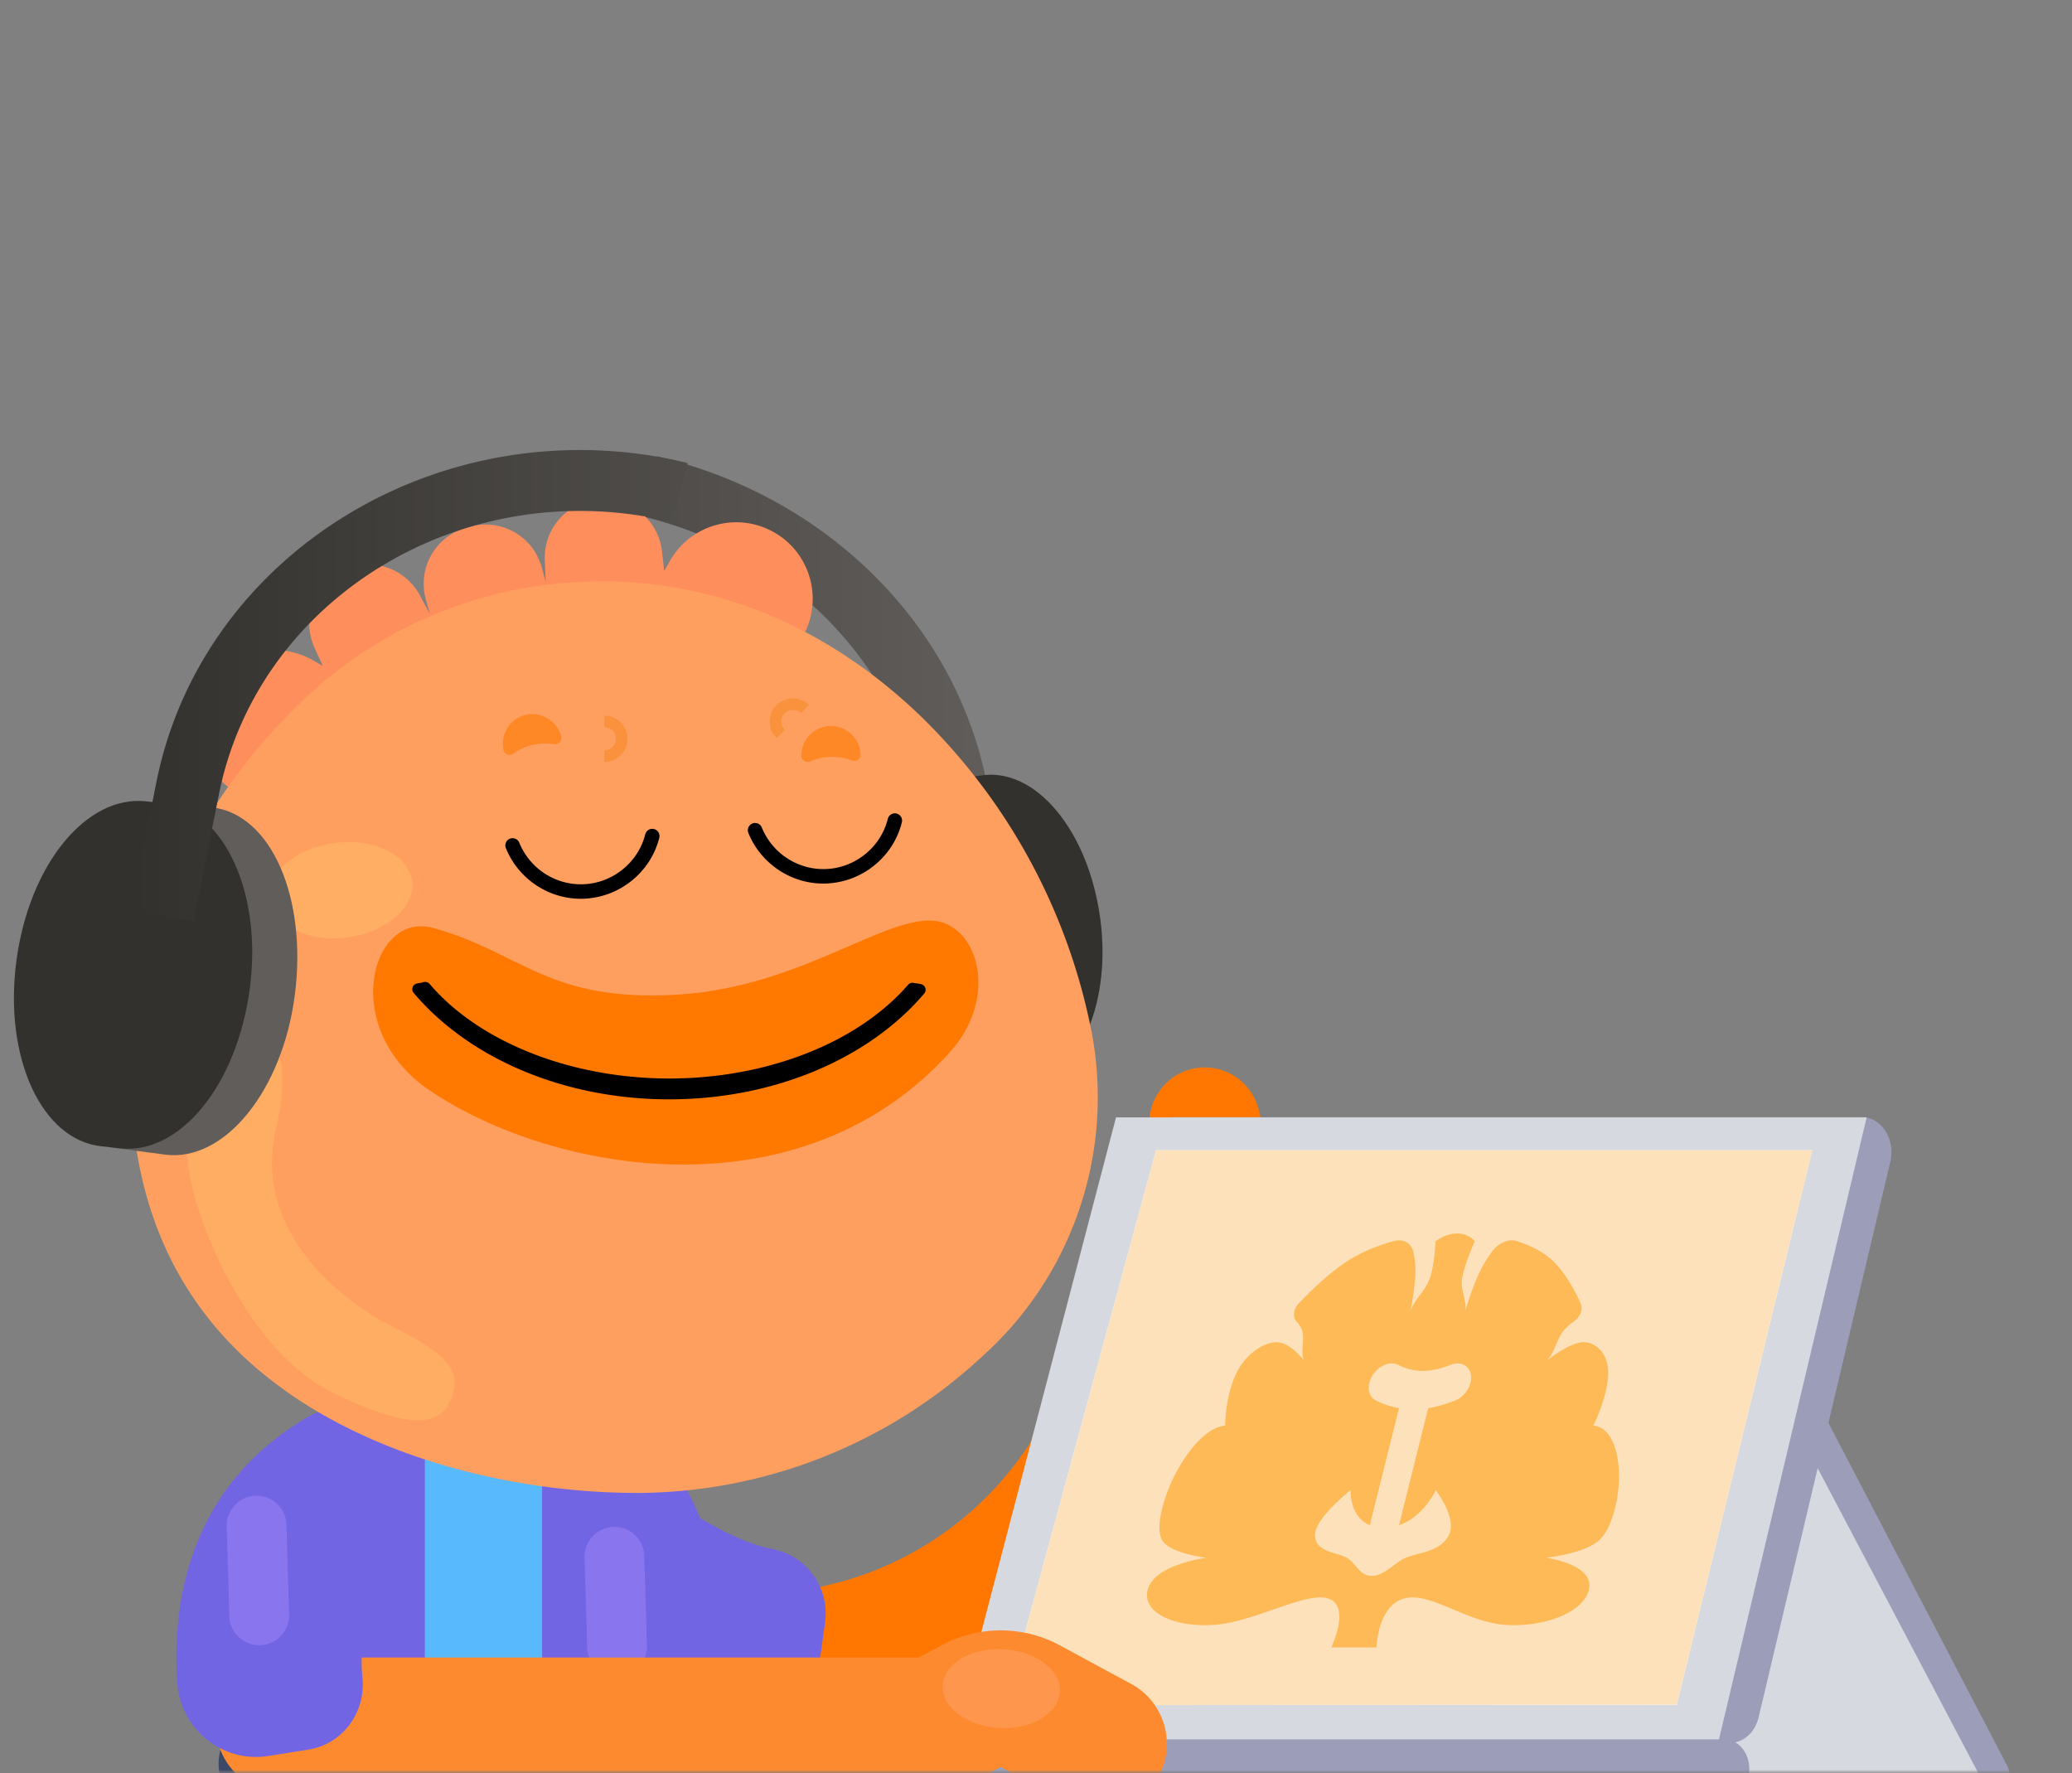 <svg xmlns="http://www.w3.org/2000/svg" width="298" height="255" fill="none"><rect width="100%" height="100%" fill="#808080" stroke="none"/><mask id="a" width="298" height="255" x="0" y="0" maskUnits="userSpaceOnUse" style="mask-type:alpha"><path fill="#D9D9D9" d="M0 0h298v255H0z"/></mask><g mask="url(#a)"><mask id="b" width="375" height="255" x="-39" y="0" maskUnits="userSpaceOnUse" style="mask-type:alpha"><path fill="#E4DFFF" d="M-39 29c0-16.016 12.984-29 29-29h317c16.016 0 29 12.984 29 29v226H-39V29Z"/></mask><g mask="url(#b)"><path fill="url(#c)" d="m94.463 65.602-2.59 8.525c26.953 6.257 44.885 30.307 40.932 56.078l-2.322 15.132 9.468 1.243 2.323-15.11c4.667-30.198-16.257-58.412-47.811-65.847v-.021Z"/><path fill="#33312D" d="m139.86 158.661 7.132-1.64c7.64-1.497 12.933-11.988 11.269-24.772-1.664-12.784-9.338-21.951-17.147-20.731l-2.514.383c-7.81 1.218-12.771 12.031-11.108 24.812 1.592 12.514 4.556 23.158 12.365 21.938"/><g clip-path="url(#d)"><mask id="e" width="292" height="208" x="16" y="53" maskUnits="userSpaceOnUse" style="mask-type:luminance"><path fill="#fff" d="M307.521 53.277H16.175v206.847h291.346V53.277Z"/></mask><g mask="url(#e)"><path fill="#F70" d="M90.007 236.081c-.778 4.594 1.97 8.929 6.253 10.242.38.12.76.207 1.14.276 8.43 1.433 16.947 1.174 25.36-.743 17.136-3.937 31.75-14.369 41.148-29.411a67.13 67.13 0 0 0 8.706-21.518 46.706 46.706 0 0 1 5.683-9.516c2.989-3.886 2.298-9.482-1.554-12.504a8.933 8.933 0 0 0-3.369-1.623 63.95 63.95 0 0 0-.915-5.078c-.035-.172-.07-.328-.104-.483l-.207 5.336c-2.92-.259-5.891.898-7.809 3.402-5.527 7.167-9.414 15.388-11.556 23.989a48.046 48.046 0 0 1-4.094 8.22c-6.807 10.932-17.43 18.497-29.885 21.346a47.023 47.023 0 0 1-18.432.536c-4.924-.847-9.553 2.504-10.382 7.478h.051l-.034.051Z"/><path fill="#F70" d="m163.285 177.518 4.422-4.922-2.193-9.05a8.121 8.121 0 0 1 0-3.92c.691-2.815 2.884-5.164 5.856-5.889 4.301-1.071 8.637 1.589 9.691 5.941l2.315 9.568c1.191 4.922-.104 10.12-3.473 13.867l-2.073 2.315"/><path fill="#FE9C5E" d="M175.309 181.803c-2.523-.518-3.939-4.076-3.179-7.91.76-3.851 3.42-6.562 5.942-6.044 2.523.518 3.939 4.075 3.179 7.909-.76 3.852-3.42 6.563-5.942 6.045Z" opacity=".66"/><path fill="#9C9EB9" d="M178.169 250.129H70.799c-1.973 0-3.572 1.901-3.572 4.246v.01c0 2.345 1.6 4.246 3.573 4.246h107.369c1.973 0 3.573-1.901 3.573-4.246v-.01c0-2.345-1.6-4.246-3.573-4.246Zm82.855-49.242 27.613 52.956c.25.48.388 1.032.398 1.597a3.647 3.647 0 0 1-.338 1.616c-.231.493-.57.904-.98 1.19a2.36 2.36 0 0 1-1.353.436l-49.397-.205"/><path fill="#D6D9E0" d="m260.655 209.676 25.71 48.802-54.201-.215"/><path fill="#9C9EB9" d="m248.832 250.622-101.204.061a3.688 3.688 0 0 1-1.911-.54 4.516 4.516 0 0 1-1.5-1.508 5.564 5.564 0 0 1-.764-2.151 5.925 5.925 0 0 1 .137-2.328l20.923-79.956c.267-1.027.804-1.925 1.532-2.562.729-.637 1.61-.98 2.514-.978H267.8a3.71 3.71 0 0 1 1.886.528 4.512 4.512 0 0 1 1.491 1.471c.394.621.663 1.342.783 2.106a5.955 5.955 0 0 1-.087 2.3l-18.942 79.894c-.251 1.06-.788 1.992-1.529 2.654-.74.662-1.643 1.016-2.57 1.009Z"/><path fill="#D6D9E0" d="m247.102 250.653-110.159.061 23.566-90.023h107.955l-21.362 89.962Z"/><path fill="#fff" d="m241.152 245.147-96.58.072 21.697-79.813h94.377l-19.494 79.741Z"/><path fill="#FDE1BB" d="m241.152 245.147-96.58.072 21.697-79.813h94.377l-19.494 79.741Z"/><path fill="#FDBA56" d="M176.21 205.016s-.054-3.625 1.38-7.042c1.433-3.418 4.57-5.206 6.392-4.922 1.791.281 3.525 2.531 3.579 2.601-.564-1.251.069-2.756-.226-4.107-.124-.568-.499-1.102-.89-1.529-.571-.624-.425-1.765.335-2.568 1.555-1.639 4.157-4.197 6.788-5.949 2.456-1.636 5.137-2.551 6.919-3.025 1.31-.349 2.445.248 2.749 1.456.135.541.254 1.191.309 1.938.186 2.436-.721 6.826-.721 6.826.413-1.657 2.126-2.921 2.81-4.858.684-1.938.838-5.336.838-5.336s1.398-1.118 3.096-1.118c1.699 0 2.54 1.118 2.54 1.118s-1.541 3.398-1.823 5.336c-.283 1.937.8 3.201.387 4.858 0 0 1.282-4.39 2.683-6.826.428-.747.87-1.397 1.275-1.938.907-1.208 2.34-1.805 3.475-1.456 1.545.474 3.77 1.389 5.411 3.025 1.757 1.752 3.084 4.31 3.821 5.949.36.803-.063 1.944-.945 2.568-.605.427-1.245.961-1.652 1.529-.969 1.351-1.087 2.856-2.275 4.107.089-.07 2.946-2.32 4.876-2.601 1.964-.284 4.21 1.504 3.938 4.922-.269 3.417-2.132 7.042-2.132 7.042 2.45.184 3.518 3.294 3.686 6.506.169 3.211-.782 8.143-2.891 10.023-2.108 1.877-7.575 2.474-7.575 2.474s6.757.901 6.199 4.361c-.558 3.458-6.507 5.685-12.103 5.285-5.644-.401-10.913-4.9-14.634-3.76-3.722 1.138-3.852 7-3.852 7h-6.498s2.793-5.862-.361-7c-3.153-1.14-10.665 3.359-16.509 3.76-5.796.4-10.634-1.827-9.468-5.285 1.167-3.46 8.373-4.361 8.373-4.361s-5.169-.597-6.341-2.474c-1.172-1.88.337-6.812 2.108-10.023 1.769-3.212 4.387-6.322 6.929-6.506Zm32.178 15.726c1.214-2.448-1.9-6.445-1.9-6.445s-1.723 3.824-5.279 5.03l4.196-16.829a17.88 17.88 0 0 0 3.88-1.102c1.681-.68 2.723-2.716 2.136-4.167-.302-.747-.976-1.161-1.779-1.161-.325 0-.672.067-1.023.21-1.099.444-2.527.868-3.978.868-1.455 0-2.673-.427-3.551-.872-.968-.49-2.322-.092-3.268.953-1.312 1.451-1.285 3.491.056 4.171.885.449 2.004.872 3.332 1.1l-4.196 16.829c-2.957-1.205-2.773-5.03-2.773-5.03s-5.107 3.997-5.113 6.445c-.008 2.447 3.137 2.505 4.493 3.232 1.379.738 1.859 2.652 3.67 2.652s3.245-1.914 4.992-2.652c1.719-.727 4.893-.785 6.105-3.232Z"/><path fill="#9C9EB9" d="M137.072 250.131h110.943c.947 0 1.856.448 2.526 1.244.67.796 1.047 1.876 1.047 3.002s-.377 2.206-1.047 3.002c-.67.797-1.579 1.244-2.526 1.244H137.072v-8.502.01Z"/><path fill="#3B4866" d="M105.796 253.607c0 3.817-3.058 6.908-6.824 6.908h-60.72c-3.783 0-6.823-3.091-6.823-6.908 0-3.816 3.057-6.908 6.823-6.908h60.703c3.783 0 6.824 3.092 6.824 6.908h.017Z"/><path fill="#7265E3" d="m73.302 219.17-3.61-26.596c8.36 8.065 28.745 27.788 41.338 30.171 4.941.933 8.326 5.544 7.635 10.57l-.812 5.837c-.915 6.701-7.307 11.156-13.802 9.637-11.073-2.591-26.292-9.775-30.731-29.601l-.018-.018Z"/><path fill="#7265E3" d="M71.022 256.836c17.948 0 31.923-8.255 31.923-26.44 0-18.168-14.562-32.9-32.51-32.9-17.949 0-32.511 14.714-32.511 32.9 0 18.168 15.115 26.44 33.063 26.44h.035Z"/><path fill="#AE8EFF" d="M90.68 240.587c-.431.224-.932.38-1.433.449-2.367.276-4.509-1.434-4.785-3.817l-.38-12.78c-.277-2.383 1.433-4.559 3.783-4.835 2.366-.277 4.508 1.433 4.785 3.816l.38 12.78c.207 1.865-.76 3.592-2.315 4.387h-.035Z" opacity=".4"/><path fill="#59B9FD" d="M61.106 253.367h16.86v-62.121h-16.86v62.121Z"/><path fill="#FE8A2F" d="M158.19 260.517a9.383 9.383 0 0 1-4.526-1.157l-9.76-5.267-6.962 3.747H40.688c-5.32 0-9.64-4.352-9.64-9.74s4.32-9.74 9.64-9.74h91.452l3.299-1.762a17.903 17.903 0 0 1 16.964 0l10.313 5.578c4.698 2.556 6.478 8.428 3.973 13.195a9.61 9.61 0 0 1-8.516 5.181l.017-.035Z"/><path fill="#7265E3" d="m44.575 203.595 24.098-11.208c-5.2 10.431-17.966 35.87-16.55 48.771.553 5.043-2.815 9.671-7.773 10.448l-5.753.915c-6.598 1.054-12.68-3.851-13.11-10.586-.761-11.485 1.623-28.289 19.07-38.34h.017Z"/><path fill="#AE8EFF" d="M39.22 236.114a4.47 4.47 0 0 1-1.434.449c-2.367.276-4.509-1.433-4.785-3.817l-.38-12.78c-.277-2.383 1.416-4.559 3.783-4.835 2.367-.276 4.509 1.433 4.785 3.817l.38 12.779c.207 1.866-.76 3.593-2.315 4.387h-.034Z" opacity=".4"/><path fill="#FE9C5E" d="M135.577 242.381c.156-3.126 4.06-5.457 8.706-5.215 4.647.241 8.31 2.97 8.154 6.096-.155 3.126-4.059 5.475-8.706 5.233-4.647-.242-8.309-2.971-8.154-6.096v-.018Z" opacity=".66"/></g></g><path fill="#FF8E5D" d="M114.306 93.585 65.42 99.09l-3.624-13.048a8.358 8.358 0 0 1 5.82-10.3 8.346 8.346 0 0 1 10.29 5.83l.58 2.092-.135-3.05a8.459 8.459 0 0 1 7.352-8.782c4.696-.604 8.983 2.778 9.512 7.49l.31 2.801.815-1.434c2.974-5.286 9.677-7.143 14.961-4.153 5.285 2.975 7.142 9.703 4.16 14.996l-1.148 2.038v.03-.007l-.007-.008Z"/><path fill="#FF8E5D" d="m36.236 115.241 44.742-20.47-3.125-11.25-.498-1.798c-1.239-4.462-5.836-7.067-10.29-5.829a8.358 8.358 0 0 0-5.82 10.3l.582 2.091-1.442-2.68a8.469 8.469 0 0 0-10.833-3.738c-4.34 1.91-6.273 7.007-4.303 11.318l1.17 2.568-1.434-.816c-5.276-3.005-11.972-1.147-14.962 4.153-2.996 5.278-1.132 11.991 4.16 14.996l2.038 1.148h.03v.007h-.022.007Z"/><path fill="#FF9F5F" fill-rule="evenodd" d="M86.345 83.594c17.778-.03 33.419 7.294 45.874 19.202a86.527 86.527 0 0 1 24.866 46.067c3.103 17.156-2.921 34.696-15.92 46.287a73.17 73.17 0 0 1-48.841 19.541c-18.51.121-38.303-5.119-51.906-15.154-13.852-10.065-21.506-24.895-21.59-44.535-.422-19.481 9.61-38.796 22.111-51.648 11.754-12.617 28.203-19.768 45.414-19.73v-.023l-.008-.007Z" clip-rule="evenodd"/><path fill="#FF7900" fill-rule="evenodd" d="M136.024 132.837c-6.877-2.9-19.544 9-38.393 10.186-18.857 1.185-22.616-6.101-35.389-9.59-8.862-2.416-13.58 14.528-.415 23.4 17.883 12.051 53.491 18.175 74.831-5.572 6.318-7.023 4.575-16.22-.611-18.417h-.015l-.008-.007Z" clip-rule="evenodd"/><path fill="#000" fill-rule="evenodd" d="M61.162 142.031c7.224 8.472 20.586 13.894 35.102 13.894 14.516 0 27.719-5.399 34.974-13.758.611.113.543.068 1.064.174-7.654 8.978-20.925 14.928-36.053 14.928-15.128 0-28.474-5.996-36.106-15.011.544-.129.468-.068 1.012-.219h.015l-.008-.008Z" clip-rule="evenodd"/><path fill="#000" d="M96.242 158.093c-14.894 0-28.633-5.723-36.748-15.305a.82.82 0 0 1-.158-.793.844.844 0 0 1 .596-.552c.28-.067.408-.09.536-.105a2.51 2.51 0 0 0 .445-.106c.31-.083.672.015.876.264 7.149 8.389 20.36 13.599 34.468 13.599 14.109 0 27.13-5.164 34.347-13.478a.83.83 0 0 1 .778-.272c.256.046.385.061.49.076.151.022.272.038.589.106.287.06.521.264.619.543a.823.823 0 0 1-.151.808c-8.122 9.529-21.839 15.215-36.687 15.215Z"/><path fill="#FF7900" d="M80.721 105.906s-.015-.053-.023-.075c-.58-2.107-2.74-3.466-4.891-3.066a4.264 4.264 0 0 0-3.397 5.082v.015c.136.642.906.899 1.434.513a7.545 7.545 0 0 1 2.937-1.283 7.727 7.727 0 0 1 2.876-.076c.649.114 1.222-.468 1.064-1.11Zm43.051 2.583v-.076c-.128-2.182-1.963-3.956-4.144-4.009a4.267 4.267 0 0 0-4.378 4.266v.015c0 .657.702 1.072 1.298.8.906-.415 1.985-.649 3.133-.649 1.026 0 1.993.189 2.83.521.619.242 1.299-.204 1.269-.868h-.008Z" opacity=".6"/><path fill="#000" d="m84.258 129.224-.294.018c-4.86.184-9.369-2.742-11.21-7.272a1.05 1.05 0 0 1 .572-1.359 1.05 1.05 0 0 1 1.36.573c1.511 3.726 5.209 6.127 9.2 5.975 4.19-.134 7.899-3.112 8.915-7.178a1.04 1.04 0 1 1 2.02.501c-1.223 4.866-5.538 8.427-10.563 8.742Zm34.875-2.188-.293.019c-4.86.183-9.37-2.742-11.211-7.272a1.05 1.05 0 0 1 .572-1.36 1.05 1.05 0 0 1 1.36.573c1.512 3.726 5.209 6.127 9.201 5.976 4.189-.134 7.898-3.113 8.914-7.179a1.042 1.042 0 1 1 2.021.502c-1.223 4.865-5.538 8.427-10.564 8.741Z"/><path fill="#FFCE6B" d="M59.268 126.704c.468 3.746-3.73 7.378-9.384 8.11-5.654.71-10.62-1.737-11.111-5.482-.484-3.745 3.729-7.377 9.383-8.11 5.654-.732 10.62 1.737 11.112 5.482Z" opacity=".3"/><path fill="#FFAD63" fill-rule="evenodd" d="M35.413 147.876c1.563.604 7.473.219 4.22 14.755-3.337 14.882 10.213 24.849 16.547 28.013 6.567 3.292 10.108 5.739 9.013 9.59-1.094 3.858-3.895 6.592-17.241.098-13.354-6.479-21.748-28.603-21.046-36.078 1.562-16.642 6.937-17.012 8.522-16.408l-.022.023.007.007Z" clip-rule="evenodd"/><path fill="#F9913D" d="M111.709 106.158a3.337 3.337 0 0 1-.076-4.712 3.335 3.335 0 0 1 4.711-.076l-1.155 1.193a1.669 1.669 0 0 0-2.356.038 1.67 1.67 0 0 0 .038 2.356l-1.155 1.193-.007.008Zm-24.79 3.397v-1.661a1.661 1.661 0 0 0 0-3.323v-1.661a3.335 3.335 0 0 1 3.329 3.33 3.335 3.335 0 0 1-3.33 3.33v-.015Z"/><path fill="#605D5A" d="M42.42 142.962c1.742-13.812-3.335-25.799-11.885-26.86-3.236 14.109-17.354 9.209-19.097 23.021-1.25 9.923 4.621 25.89 4.621 25.89s5.316.739 7.722 1.037c8.555 1.072 16.9-9.275 18.638-23.088Z"/><path fill="#33312D" d="M17.308 165.143c8.545.909 16.785-9.062 18.616-22.989 1.831-13.611-3.663-25.71-12.207-26.619l-2.749-.302c-8.545-.909-16.784 9.075-18.616 22.989-1.831 13.913 3.663 25.713 12.221 26.619"/><path fill="url(#f)" d="M93.609 65.516c-33.294-5.213-64.869 15.662-71.12 46.986l-3.673 18.376 9.022 1.616 3.673-18.376c5.37-26.65 32.263-44.4 60.573-39.963 1.482.237 2.921.539 4.339.862l2.491-8.423a61.335 61.335 0 0 0-5.327-1.078h.022Z"/></g></g><defs><linearGradient id="c" x1="11.168" x2="142.921" y1="106.091" y2="106.091" gradientUnits="userSpaceOnUse"><stop stop-color="#33312D"/><stop offset="1" stop-color="#605D5A"/></linearGradient><linearGradient id="f" x1="18.816" x2="145.547" y1="98.607" y2="98.607" gradientUnits="userSpaceOnUse"><stop stop-color="#33312D"/><stop offset="1" stop-color="#605D5A"/></linearGradient><clipPath id="d"><path fill="#fff" d="M16.175 53.277H304v215.1H16.175z"/></clipPath></defs></svg>
